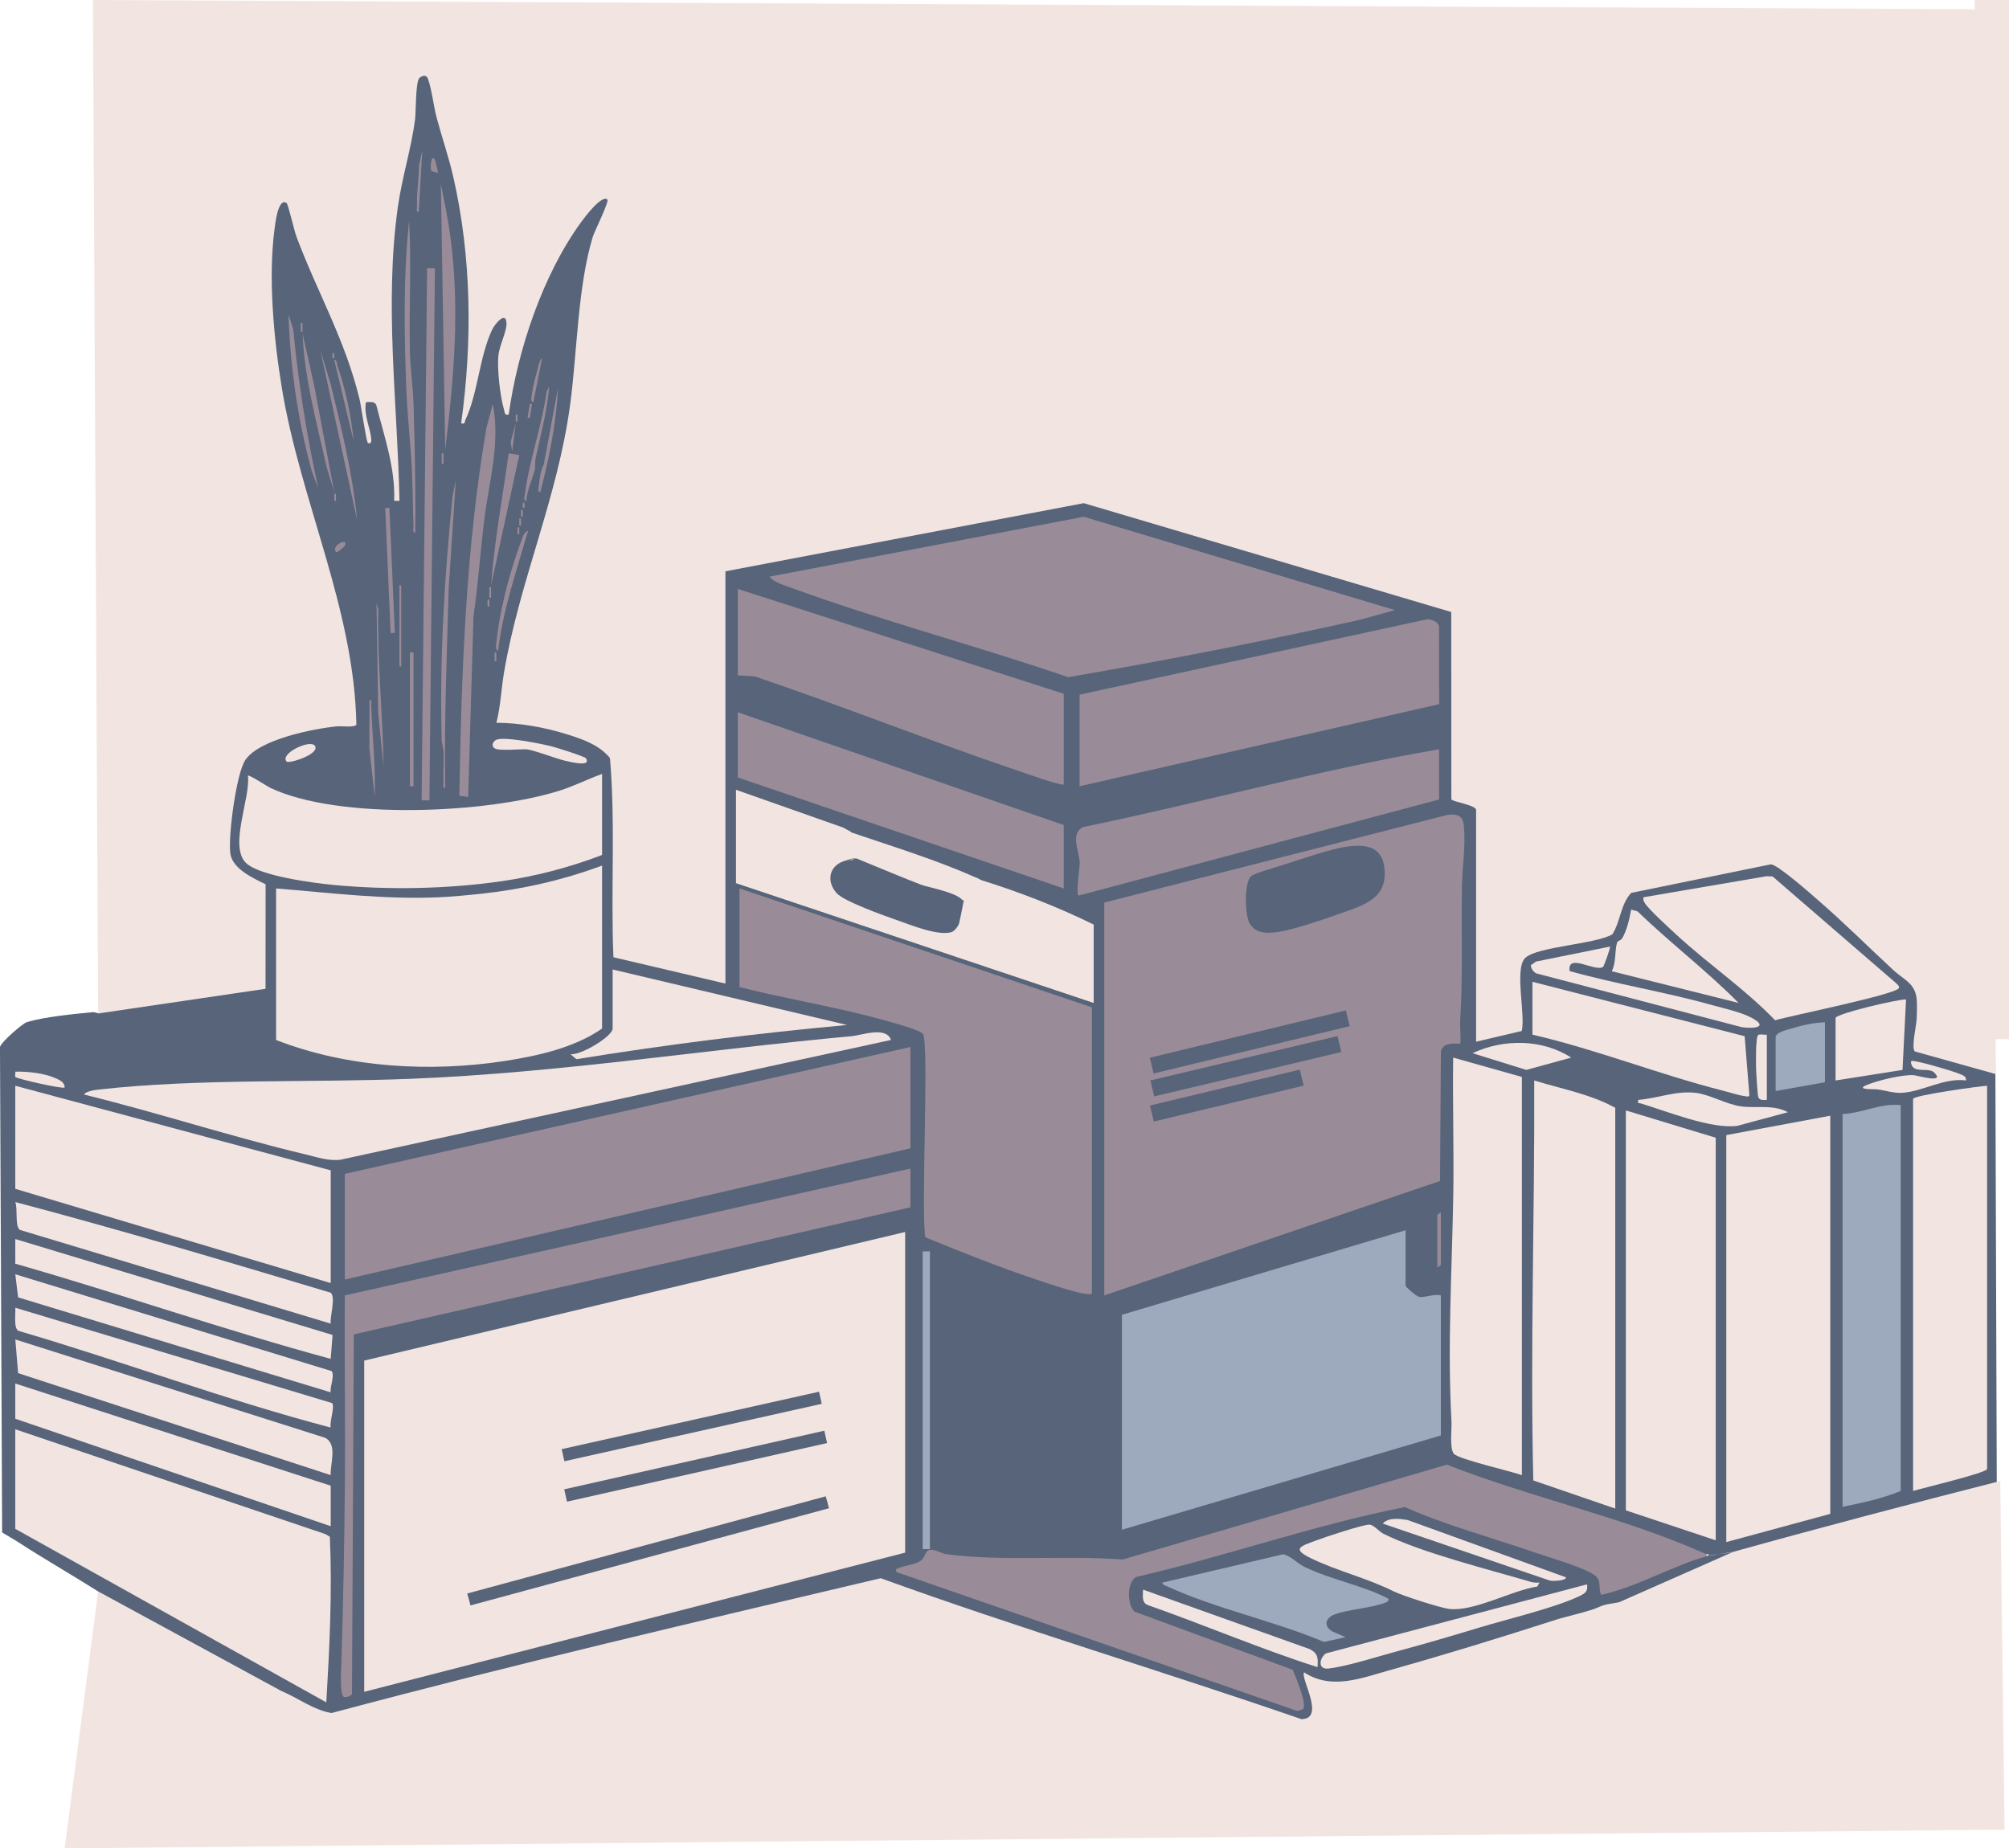<?xml version="1.0" encoding="UTF-8"?>
<svg xmlns="http://www.w3.org/2000/svg" id="Layer_2" data-name="Layer 2" viewBox="0 0 1139.61 1048.64">
  <defs>
    <style>
      .cls-1 {
        fill: #57647a;
      }

      .cls-2 {
        fill: #f2e5e1;
      }

      .cls-3 {
        fill: #998c98;
      }

      .cls-4 {
        fill: #9da9bc;
      }
    </style>
  </defs>
  <g id="Layer_1-2" data-name="Layer 1">
    <g>
      <path class="cls-1" d="M1129.86,6.03l3.47,1029.8c-354.19.87-725.28,1.18-1077.07.31h0c0-46.48-.61-86.78-.61-133.28h0c-14.61-9.2-33.76-20.35-43.47-26.78-2.81-1.86-10.97-6.64-10.97-6.64l-1.22-275.43c.54-2.7,12.68-13.27,15.17-14.07,9.28-2.98,27.68-4.79,37.96-5.73l3,.74h0c0-189.05.12-379.81.12-568.92h0c351.51-.87,719.13-.87,1073.6,0Z"></path>
      <path class="cls-2" d="M1127.18,5.29l5.01,604.11-46.01-12.87c-2.08-2.03.83-14.38,1.01-18.03.18-3.52.39-8.59.01-11.99-.98-8.76-7.3-10.7-13.01-15.97-13.98-12.92-27.6-26.53-41.95-39.01-4.47-3.89-23.43-20.74-27.63-21.18l-79.32,16.22c-6.09,6.53-6,16.23-10.7,23.53-9.91,5.68-42.29,6.84-49.37,13.34-6.36,5.84.25,32.48-2.01,41.47l-25.89,6.09v-131.44c0-2.92-13.67-4.59-14.04-6.15l-.06-106.19-208.44-61.75-203.28,38.66v233.89l-63.53-14.94c-1.59-37.65,1.24-75.45-1.96-112.99-5.86-7.27-15.04-10.53-23.7-13.28-12.87-4.08-27.25-6.71-40.74-6.74,2.4-9.24,2.71-18.84,4.28-28.19,8.78-52.23,30.38-98.98,37.57-152.34,4.01-29.79,4.24-66.76,12.82-95.13.88-2.91,9.43-20.11,8.29-21.18-3.18-2.98-13.06,10.28-14.8,12.67-21.89,30.02-36.07,72.67-41.17,109.26-2.54.57-2.11-.94-2.66-2.78-2.18-7.28-3.95-23.11-3.21-30.57.56-5.67,4.76-13.72,4.63-18.34-.2-7.24-6.52.07-8.23,3.74-7.2,15.41-7.99,35.83-15.05,50.96-.7,1.49.15,2.47-2.45,1.99,6.44-46.23,5.94-94.35-4.49-139.94-2.59-11.32-6.45-22.34-9.43-33.55-1.74-6.56-2.8-16.33-4.95-22.03-.9-2.39-3.06-1.8-4.72-.48-2.34,1.86-1.99,19.22-2.53,23.45-2.1,16.41-7.35,32.82-9.7,49.27-7.88,55.09-.28,111.95.83,167.26h-2.99c.68-18.6-5.65-36.52-10.16-54.32-.99-2.34-3.66-1.64-5.84-1.66-1.47,7.43,2.63,14.59,3,21.51.09,1.69-.98,2.45-1.99,1.48-.91-.87-3.77-21.05-4.69-24.81-8.28-33.96-23.98-60.57-35.79-92.15-1.15-3.08-4.72-18.4-5.54-18.96-4.86-3.35-6.47,11.77-6.85,14.6-3.71,27.77-.41,62.83,4.17,90.54,10.65,64.44,41,124.86,42.25,190.77-1.26,1.78-8.37.68-11.05.94-13.45,1.35-44.03,7.41-51.92,19.05-5.21,7.69-9.95,43.94-8.5,53.34,1.31,8.53,13.06,13.87,19.97,17.21l-.04,59.32-94.96,13.99L52.68,0l1074.5,5.29Z"></path>
      <path class="cls-2" d="M968.25,882.87c4.64-1.31,10.4-1.18,15.02-2.47,47.9-13.38,103.17-27.92,151.39-40.17l2.44,197.82-1100.44,10.59,19-145.78,103.93,56.49c9.45,3.93,18.29,10.84,28.48,12.52,104.1-27.85,206.59-51.68,311.49-76.49,77.9,28.22,160.41,52.92,238.73,79.97,13.85-.28-.88-23.3,1.49-26.55,15.4,10.14,32.48,3.26,47.9-1.07,33.4-9.38,61.99-18.22,94.96-28.8,5.85-1.88,19.76-4.91,24.59-7.31,3.15-1.57,7.92-1.88,11.3-2.66l64.74-28.58-15.02,2.47c3.4-1.87-3.06-1.18,0,0Z"></path>
      <rect class="cls-4" x="523.4" y="709.95" width="4.1" height="168.92"></rect>
      <path class="cls-2" d="M341.53,491.06v92.46c-15.35,10.75-36.16,15.45-54.64,18.33-42.85,6.66-89.77,3.96-130.28-11.83v-85.96c30.98,2.48,61.21,6.38,92.45,4.99,7.52-.33,16.44-1.19,23.99-2,23.4-2.51,46.49-7.79,68.48-15.98Z"></path>
      <path class="cls-2" d="M341.53,485.06c-18.28,6.98-37.22,11.99-56.64,14.83-30.86,4.51-64.72,5.12-95.79,2.16-11.16-1.07-41.78-5.01-49.53-12.44-9.88-9.47,2.68-37.07,1.05-49.52.67-.76,10.82,5.99,12.63,6.85,38.99,18.56,123.34,14.57,164.25,1.6,8.16-2.59,15.97-6.58,24.03-9.46v45.98Z"></path>
      <path class="cls-3" d="M265.57,452.08l-5.02-.58c1.22-69.61,3.61-139.74,15.33-208.51l3.67-13.8c4.36,22.5-2.13,43.74-4.84,65.61-2.26,18.25-3.47,36.64-6.13,54.84l-3,102.45Z"></path>
      <rect class="cls-3" x="91.98" y="300.94" width="301.9" height="4.42" transform="translate(-62.7 542.94) rotate(-89.41)"></rect>
      <path class="cls-3" d="M252.56,255.16l-2.49-150.93c1.9,9.78,4.03,19.74,5.35,29.64,5.55,41.54,2.08,79.97-2.87,121.29Z"></path>
      <path class="cls-3" d="M235.56,302.14c-1.74.23-.94-2.26-.99-3.48-.45-10.98-.41-22.07-.96-33.04-.73-14.58-2.5-29.32-3.08-43.9-1.28-32.11-1.82-64.46,1.54-96.51,1.41,24.77-.14,49.7.46,74.52.23,9.51,1.82,20.38,2.08,29.9.67,24.15,1.23,48.27.95,72.5Z"></path>
      <path class="cls-3" d="M252.56,447.07c-1.74.23-.94-2.27-.99-3.48-.23-5.66.25-11.38.04-17.04-.09-2.37-1.02-4.55-1.08-6.91-1.18-46.13,1.56-92.04,6.16-137.85l1.87-9.61-4.03,61.42c-1.01,37.79-2.61,75.53-1.97,113.48Z"></path>
      <path class="cls-2" d="M282.05,425.09c-2.91-.48-3.59-3.17-1.08-5.08,3.55-2.72,26.29,2.02,31.78,3.38,2.61.64,18.99,5.78,19.65,6.83,3.25,5.24-9.29,1.94-11.86,1.37-5.21-1.15-18.57-6.5-22.49-6.5-4.61,0-11.85.68-15.99,0Z"></path>
      <path class="cls-3" d="M294.55,258.17l-15.98,73.95c1.84-25.14,6.52-50.02,9.99-74.96l5.99,1.01Z"></path>
      <path class="cls-3" d="M180.59,277.15l-3.7-9.77c-8-29.04-12.24-59.04-13.27-89.17l2.72,8.76c2.93,30.36,7.66,60.47,14.25,90.18Z"></path>
      <path class="cls-3" d="M189.58,279.15l-4.31-14.17c-5.56-25-12.58-50.07-13.66-75.78l6.51,28.96,11.46,60.99Z"></path>
      <path class="cls-3" d="M202.58,295.15l-20.97-96.94,5.91,19.56c6.29,25.49,12.57,51.14,15.06,77.38Z"></path>
      <path class="cls-3" d="M282.54,369.11c-1.92-.02-.98-4.16-.86-5.36,1.02-10.56,4.09-24.73,6.95-35.03,2.09-7.56,5.32-17.55,8.18-24.81.46-1.18,1.46-2.45,2.73-2.76-6.42,22.42-14.24,44.63-16.99,67.96Z"></path>
      <rect class="cls-3" x="232.53" y="370.12" width="2.05" height="75.96"></rect>
      <path class="cls-3" d="M217.57,435.08l-3.03-30.44-.95-62.51.99,3.48c-.65,29.87,2.66,59.66,2.99,89.46Z"></path>
      <path class="cls-3" d="M298.54,284.15c-1.94.14-.86-3.11-.71-4.21,2.44-18.79,9.62-38.74,12.24-57.74l1.47-3c-1.14,13.81-4.74,27.26-7.71,40.75-.47,2.13-.03,4.36-.51,6.49-1.24,5.55-4.44,11.71-4.77,17.72Z"></path>
      <path class="cls-3" d="M306.53,279.15c-1.79.23-.97-2.24-.87-3.36.36-4.07.91-8.67,2.78-12.22l8.08-43.38c-.96,19.99-4.98,39.69-10,58.96Z"></path>
      <path class="cls-2" d="M178.6,423.1c3.27,4.66-14.68,10.32-15.98,8.98-4.27-4.39,13.27-12.84,15.98-8.98Z"></path>
      <rect class="cls-3" x="220.06" y="288.12" width="2.39" height="71.02" transform="translate(-13.81 9.89) rotate(-2.48)"></rect>
      <path class="cls-3" d="M212.57,452.07l-3.03-27.44.05-27.52c1.74-.24.95,2.27.99,3.48.63,17.19,2.54,34.27,1.99,51.48Z"></path>
      <path class="cls-3" d="M200.58,250.17l-10.97-45.97c1.46-.23,1.32,1.74,1.68,2.79,4.61,13.53,8.03,29,9.29,43.18Z"></path>
      <rect class="cls-3" x="226.58" y="332.13" width="1" height="45.98"></rect>
      <path class="cls-3" d="M237.56,120.23c-1.74.23-.94-2.27-.99-3.48-.33-7.74,1.08-15.15,1.12-22.88l1.87-8.61-2,34.97Z"></path>
      <path class="cls-3" d="M302.53,228.18c-2-.02-.86-4.03-.71-5.21.53-4.04,1.89-9,3-12.99.51-1.82,1.14-5.86,2.71-6.77l-5,24.98Z"></path>
      <path class="cls-3" d="M246.56,90.25c.28.31,1.8,6.77,2,8-1.03-.82-3.79-.68-4.05-1.61-.31-1.1-.29-8.99,2.05-6.39Z"></path>
      <polygon class="cls-3" points="290.54 256.16 289.67 250.79 292.54 240.18 290.54 256.16"></polygon>
      <path class="cls-3" d="M195.33,309.95c-.15.24-4.09,4-4.73,3.19-3.06-3.93,8.03-8.68,4.73-3.19Z"></path>
      <rect class="cls-3" x="277.57" y="333.14" width=".98" height="5.99"></rect>
      <rect class="cls-3" x="250.58" y="257.17" width=".98" height="5.99"></rect>
      <rect class="cls-3" x="170.61" y="183.21" width=".98" height="4.99"></rect>
      <rect class="cls-3" x="280.56" y="370.12" width=".98" height="4.99"></rect>
      <rect class="cls-3" x="295.56" y="289.16" width=".98" height="3.99"></rect>
      <rect class="cls-3" x="296.56" y="232.51" width="7.98" height="1.24" transform="translate(22.89 493.11) rotate(-80.92)"></rect>
      <rect class="cls-3" x="294.56" y="294.16" width=".98" height="3.99"></rect>
      <rect class="cls-3" x="293.56" y="299.15" width=".98" height="3.99"></rect>
      <rect class="cls-3" x="292.56" y="235.18" width=".98" height="3.99"></rect>
      <rect class="cls-3" x="189.61" y="280.16" width=".98" height="3.99"></rect>
      <rect class="cls-3" x="276.57" y="340.13" width=".98" height="3.99"></rect>
      <path class="cls-3" d="M189.58,203.19h-.98c-.5-4.16,1.48-4.16.98,0Z"></path>
      <path class="cls-3" d="M297.54,288.15h-.98c-.5-4.16,1.48-4.16.98,0Z"></path>
      <polygon class="cls-3" points="516.45 594.01 516.45 651.48 195.59 725.94 195.59 665.97 516.45 594.01"></polygon>
      <path class="cls-2" d="M8.67,810.9l175.93,59.46,2.51,1.49c1.38,31.29-.17,62.72-2.01,93.97L8.67,867.38v-56.47Z"></path>
      <polygon class="cls-2" points="187.6 663.97 187.6 727.94 8.67 674.47 8.67 616 187.6 663.97"></polygon>
      <path class="cls-2" d="M505.45,590l-312.36,67.96c-6.92.83-13.32-1.5-19.91-3.06-42.09-10-83.5-23.61-125.52-33.92,1.06-1.97,6.45-2.62,8.61-2.86,57.18-6.37,119.01-3.75,176.84-6.08,84.33-3.39,165.87-16.46,249.73-24.15,6.26-.57,19.7-5.82,22.6,2.11Z"></path>
      <path class="cls-3" d="M516.45,662.97v21.99l-315.73,72.1-1.06,203.31c.42,1.79-3.23,2.74-4.44,2.39-2.61-.74-1.71-14.44-1.62-17.42,1.09-34.4,1.73-69.51,2.03-103.92.31-35.49-.32-71.01-.03-106.48l320.85-71.97Z"></path>
      <polygon class="cls-2" points="187.6 842.89 187.6 865.88 8.67 804.91 8.67 784.92 187.6 842.89"></polygon>
      <path class="cls-2" d="M187.59,836.89l-177.32-57.86-1.58-19.1,175.63,55.75c7.36,3.65,2.89,14.82,3.27,21.21Z"></path>
      <path class="cls-2" d="M347.53,550.03l132.95,31.48c-51.37,4.75-102.61,11.13-153.52,19.41l-3.42-2.9c5.29,1.15,23.99-10,23.99-14.5v-33.48Z"></path>
      <path class="cls-2" d="M187.59,750.94l-176.25-53.15c-3.02-1.84-1.16-11.92-2.66-15.82,59.96,15.84,119.57,33.65,178.94,51.44,2.92,2.87-.51,13.4-.03,17.52Z"></path>
      <path class="cls-2" d="M8.67,702.95l179.98,54.43-1.06,13.54c-60.01-16.21-119.05-36.85-178.92-53.98v-13.99Z"></path>
      <path class="cls-2" d="M188.46,796.04c1.53,2.37-1.62,10.66-.87,13.86-59.87-15.7-117.88-37.5-177.24-54.9-2.75-1.82-1.37-9.97-1.68-13.07l179.78,54.11Z"></path>
      <path class="cls-2" d="M187.59,789.92l-177.32-53.87-1.59-13.1,179.45,54.93c1.88,2.81-1.08,8.67-.54,12.04Z"></path>
      <path class="cls-2" d="M36.66,616.99c-1.07.95-27.07-4.91-27.98-6.01-.22-.27.13-2.16,0-2.98,7.05-.18,16.29.81,22.8,3.69,2.25,1,5.26,2.28,5.19,5.29Z"></path>
      <polygon class="cls-2" points="513.45 698.96 513.45 880.87 206.59 959.83 206.59 771.92 513.45 698.96"></polygon>
      <rect class="cls-1" x="262.34" y="876.33" width="210.71" height="7.01" transform="translate(-217.47 126.91) rotate(-15.17)"></rect>
      <rect class="cls-1" x="318.93" y="828.28" width="151.24" height="7.18" transform="translate(-173.17 107.05) rotate(-12.7)"></rect>
      <rect class="cls-1" x="317.54" y="805.81" width="149.6" height="7.04" transform="translate(-166.82 104.85) rotate(-12.58)"></rect>
      <path class="cls-3" d="M908.28,904.86c-2.2-5.73,1.04-8.59-5.3-12.19-7.71-4.38-23.16-8.71-32.16-11.82-24.66-8.53-50.02-15.28-73.94-25.83-51.55,10.13-101.09,27.85-152.22,39.61-5.51,2.82-5.43,15.32-1.23,19.69l89.91,33.03c1.57,4.31,8.13,18.75,5.86,22.33l-3.34,1.01-227.41-78.83c-.3-2.11-.1-1.62,1.26-2.23,3.58-1.6,9.48-1.84,12.71-4.28,2.33-1.76,2.37-5.07,4.29-5.84,2.96-1.19,7.03,1.84,10.31,2.27,31.63,4.21,67.66.5,99.79,3l183.91-53.84c46.58,18.36,98.75,29.49,144.37,49.58,1.39.61,2.43.69,3.15,2.34-20.04,5.65-38.43,17.03-59.97,21.99Z"></path>
      <path class="cls-4" d="M787.33,906.87c1.85,1.97-4.07,3.19-4.99,3.48-6.48,2.07-22.92,3.51-27.36,6.62-4.02,2.81-2.91,6.59,1.03,8.72l7.34,3.14-12.36,2.69c-28.34-11.99-61.43-18.78-89.12-31.63-.99-.46-2.35-.58-2.47-2.02l68.48-16.08c4.63,1.11,7.53,4.88,11.98,7.09,14.36,7.12,32.91,10.45,47.49,18Z"></path>
      <path class="cls-2" d="M873.29,897.87l-1.26,2.24c-14.55,2.17-35.94,14.41-50.14,12.67-5.12-.63-26.32-7.48-31.12-9.85-16.08-7.95-31.76-11.44-47.11-18.86-11.62-5.61-5.44-6.93,3.17-10.2,4.59-1.75,26.64-9.06,30.05-8.88,2.41.12,5.42,3.93,7.75,5.1,21.42,10.76,59.56,20.22,83.61,27.34,1.66.49,3.34.51,5.05.45Z"></path>
      <path class="cls-2" d="M900.27,898.86c.48,3.87-.83,4.95-3.98,6.5-13.41,6.56-40.77,13.11-56.21,17.75-15.41,4.64-30.98,9.3-46.53,13.44-11.04,2.94-29.44,8.91-39.98,10.07-6.22.68-5.21-5.79-1.5-8.57l148.2-39.2Z"></path>
      <path class="cls-2" d="M747.34,945.83c-32.5-10.37-64-23.91-96.23-35.2-3.75-1.49-2.68-5.45-2.71-8.77l94.65,33.78c4.68,2.55,4.7,5.14,4.29,10.19Z"></path>
      <path class="cls-2" d="M888.28,894.88c.14,1.41-3.79,1.85-4.63,1.89-1.85.09-3.62.36-5.41-.36l-93.9-32.03c3.51-3.7,9.43-2.7,14.04-2.05l89.9,32.55Z"></path>
      <path class="cls-2" d="M526.45,878.87h-2s2,0,2,0Z"></path>
      <polygon class="cls-2" points="1038.22 632.99 1038.22 858.88 979.25 874.87 979.25 643.98 1038.22 632.99"></polygon>
      <polygon class="cls-2" points="973.25 873.87 922.27 856.88 922.27 629.99 973.25 645.48 973.25 873.87"></polygon>
      <path class="cls-2" d="M916.27,855.88l-46.5-15.97c-1.81-75.53.85-151.3.52-226.91,15.36,4.74,31.82,7.72,45.97,15.49v227.39Z"></path>
      <path class="cls-2" d="M1127.18,616v217.4c0,2.19-37.57,11.07-41.98,12.49v-222.39c0-2.13,38-7.31,41.98-7.5Z"></path>
      <path class="cls-2" d="M863.3,611v225.89c-6.1-2.17-35.45-8.92-38.47-12-2.71-2.76-1.23-14.12-1.47-18.52-2.36-42.89.28-85.16,1-127.86.44-26.15-.42-52.36-.04-78.5l38.98,10.99Z"></path>
      <path class="cls-4" d="M1078.2,626.99v218.9c-10.6,4.32-21.78,6.74-32.99,9v-222.89c11.29-.39,21.57-6.34,32.99-5Z"></path>
      <path class="cls-2" d="M1014.22,631l-28.74,7.73c-14.71,2.02-39.86-8.24-54.74-12.72-1.43-.43-1.77.62-1.47-2.01,11.18-.83,21.05-5.28,32.49-4.01,8.09.9,17.6,6.67,26.24,7.75,8.89,1.11,17.75-1.26,26.22,3.27Z"></path>
      <path class="cls-2" d="M891.28,600.02l-25.49,6.98-30.48-9.48c17.45-8.21,39.5-8.17,55.96,2.51Z"></path>
      <path class="cls-2" d="M1115.18,612.99c-12.21-1.74-24.95,6.51-36.52,7.02-4.65.2-9.38-1.41-13.96-2-1.27-.16-12.14.38-6.22-2.26,5.88-2.62,20.97-6.28,27.22-5.74,2.11.18,18.06,4.96,11.5-1.51-2.8-2.76-9.19-.24-11.99-3-.92-.9-1.56-2.85-.99-3.5.93-1.06,24.3,5.87,27.25,7.22,1.67.76,4.12,1.26,3.72,3.77Z"></path>
      <path class="cls-2" d="M932.26,509.05l69.63-11.91,3.61.1,69.71,60.26c.77.83,2.28,1.67,1.98,3-.8,3.55-62.08,15.85-70.27,18.35-17.03-17.78-37.67-31.67-55.69-48.3-3.89-3.59-15.7-14.35-18.03-17.96-.79-1.23-1.23-1.98-.96-3.54Z"></path>
      <path class="cls-2" d="M869.29,557.02l120.37,30.87,2.6,32.6c.37,2.12-.91,1.62-2.42,1.41-3.9-.55-8.83-2.19-12.81-3.2-36.27-9.24-71.26-23.25-107.74-31.7v-29.99Z"></path>
      <path class="cls-2" d="M1041.22,577.51c.8-2.51,34.95-10.59,39.98-10.49l-1.99,39.98-37.99,5.99v-35.48Z"></path>
      <path class="cls-2" d="M986.24,569.01l-71.97-17.99c2.54-4.73,1.66-11.87,3.01-16.24.34-1.09,2.17-1.2,2.84-2.34,2.76-4.65,4.2-11.08,5.15-16.39l3.54.95c18.59,17.93,39.3,33.7,57.42,52.01Z"></path>
      <path class="cls-2" d="M913.27,537.04c.44.42-3.42,11.18-3.95,11.53-4.52,3.03-20.49-8.25-18.94,2.36,26.73,7.49,54.35,11.86,81.08,19.37,6.53,1.83,15.39,3.76,21.28,6.7,10.81,5.4,3.37,6.86-4.75,5.75l-116.44-30.49c-1.78-.86-3.01-2.66-3.19-4.63l2.93-2.1,41.97-8.49Z"></path>
      <path class="cls-4" d="M1035.22,580.01v33.98l-27.99,5v-30.49c0-2.87,6.64-4.27,9-5,5.97-1.83,12.77-3.36,18.99-3.5Z"></path>
      <path class="cls-2" d="M1002.24,587.01v36.98c-1.86.05-4.18.45-4.86-1.64-.43-1.32-1.07-12.25-1.19-14.8-.14-3.01-.43-19.42,1.19-20.4,1.02-.62,3.48.08,4.85-.14Z"></path>
      <path class="cls-4" d="M797.33,697.96v31.48c0,.67,6.09,6.06,7.74,6.35,3.08.54,8.53-1.92,12.26-.85v79.46l-180.92,53.47v-121.94l160.93-47.98Z"></path>
      <path class="cls-3" d="M619.4,733.94c-2.18,2.16-27.15-6.52-31.5-7.98-21.24-7.08-42.25-15.52-62.97-23.99-2.69-13.54,2.35-111.14-1.47-115.48-2.13-2.42-20.26-7.23-24.58-8.41-26.14-7.11-53.13-11.41-79.39-18.07v-55.97l199.91,67.47v162.42Z"></path>
      <path class="cls-3" d="M791.32,346.14l-19.97,5.5c-54.85,12.23-110.03,23.05-165.45,32.54-52.21-17.92-106.14-32.04-157.95-51.01-3.73-1.36-9.07-2.94-11.46-6.02l178.31-33.96,176.53,52.96Z"></path>
      <path class="cls-3" d="M612.41,394.1l197.42-42.82c2.66.37,6.02,1.28,6.46,4.36l.08,43.85-203.97,46.59v-51.98Z"></path>
      <path class="cls-3" d="M603.41,445.08c-1.02,1.01-23.12-6.83-26.51-7.98-49.81-16.89-98.78-36.45-148.62-53.29l-9.79-.7v-48.98l184.92,59.47v51.48Z"></path>
      <path class="cls-2" d="M484.46,476.06c2.88.71,1.68,5.69-1,6,1.61.43,1.99,3.78,1,5-1.1.7-2.43,1.04-4,1l-.76,2.26c-6.84,1.77-8.78,9.29-4.12,14.47,5.61,6.25,40.43,18.35,50.13,20.83,14.15,3.62,16.63,2.69,18.52-12.46l2.2-1.11c.59-2.89,5.05-8.51,8-9,.4-.87-.52-3.3,1.63-3.92,21.89,6.84,43.73,15.26,64.34,25.41v44.48l-202.91-67.97v-52.97l60.97,21.49c2.94,1.88,6.29,2.43,6,6.5Z"></path>
      <path class="cls-3" d="M816.32,425.09v28.49l-204.39,54.49c-1.85.03.59-16.45.55-18.51-.12-6.24-5.93-17.33,2.45-20.46,67.32-13.85,133.59-32.41,201.39-44Z"></path>
      <polygon class="cls-3" points="603.41 468.07 603.41 504.05 418.49 441.08 418.49 404.1 603.41 468.07"></polygon>
      <path class="cls-2" d="M480.94,472.94c1.63-1.24,3.05-.3,4.64.23,20.5,6.92,46.85,15.26,66.19,23.94,3.2,1.44,5.09,1.37,6.33,5.16-1.98,4.28-4.42,7.69-8.82,9.78-8.02-3.52-16.94-6.68-26.03-8.57-5.58-1.89-42.02-14.76-42.39-17.3,1.22-2.14.93-5.18-1.03-6.72-.06-2.98.97-4.72,1.1-6.52Z"></path>
      <path class="cls-3" d="M815.32,718.95v-29.49c0-.17,1.35-1.58,2-1.5v29.49c0,.17-1.35,1.58-2,1.5Z"></path>
      <path class="cls-3" d="M626.4,512.05l194.69-49.74c5.58-.59,8.7.31,9.28,6.2,1.15,11.54-.95,23.61-1.1,35-.33,25.42.57,50.66-1,75.96-.13,2.14.5,12.1.05,12.54-.54.52-9.79-1.64-10.98,4.51l-.48,73.49-190.46,64.93v-222.89Z"></path>
      <path class="cls-1" d="M764.1,480.32c10.59-1.46,19.9-.17,21.23,12.23,1.84,17.15-11.4,20.86-24.47,25.51-9.24,3.29-27.1,9.47-36.26,10.72-6.05.82-12.09,1-15.69-4.79-2.75-4.42-3.35-23.58.92-26.97,2.22-1.77,14.1-5.05,17.76-6.23,9.6-3.09,27.22-9.19,36.51-10.47Z"></path>
      <rect class="cls-1" x="651.73" y="586.49" width="114.42" height="9.18" transform="translate(-118.93 182.9) rotate(-13.57)"></rect>
      <rect class="cls-1" x="652.15" y="600.29" width="109.09" height="9.31" transform="translate(-120.49 179.34) rotate(-13.34)"></rect>
      <rect class="cls-1" x="652.18" y="616.93" width="87.42" height="9.34" transform="translate(-125.63 179.17) rotate(-13.47)"></rect>
      <path class="cls-1" d="M484.46,487.06h1.48s32.14,13.34,36.96,15.03c4.07,1.42,23.35,4.91,23.52,9.96.02.61-2.12,11.08-2.46,12.04-.55,1.56-2.65,4.28-4.25,4.75-7.72,2.25-22.98-4.04-30.8-6.77-7.03-2.45-30.45-10.75-34.48-15.5-6.27-7.39-3.67-16.42,6.01-18.5,1.62-.78,2.7-1,4-1h0Z"></path>
      <path class="cls-4" d="M484.46,487.06c-.59,1.83-2.57.69-4,1l4-1Z"></path>
      <rect class="cls-2" x="1120.11" y="0" width="19.49" height="589.57"></rect>
    </g>
  </g>
</svg>
